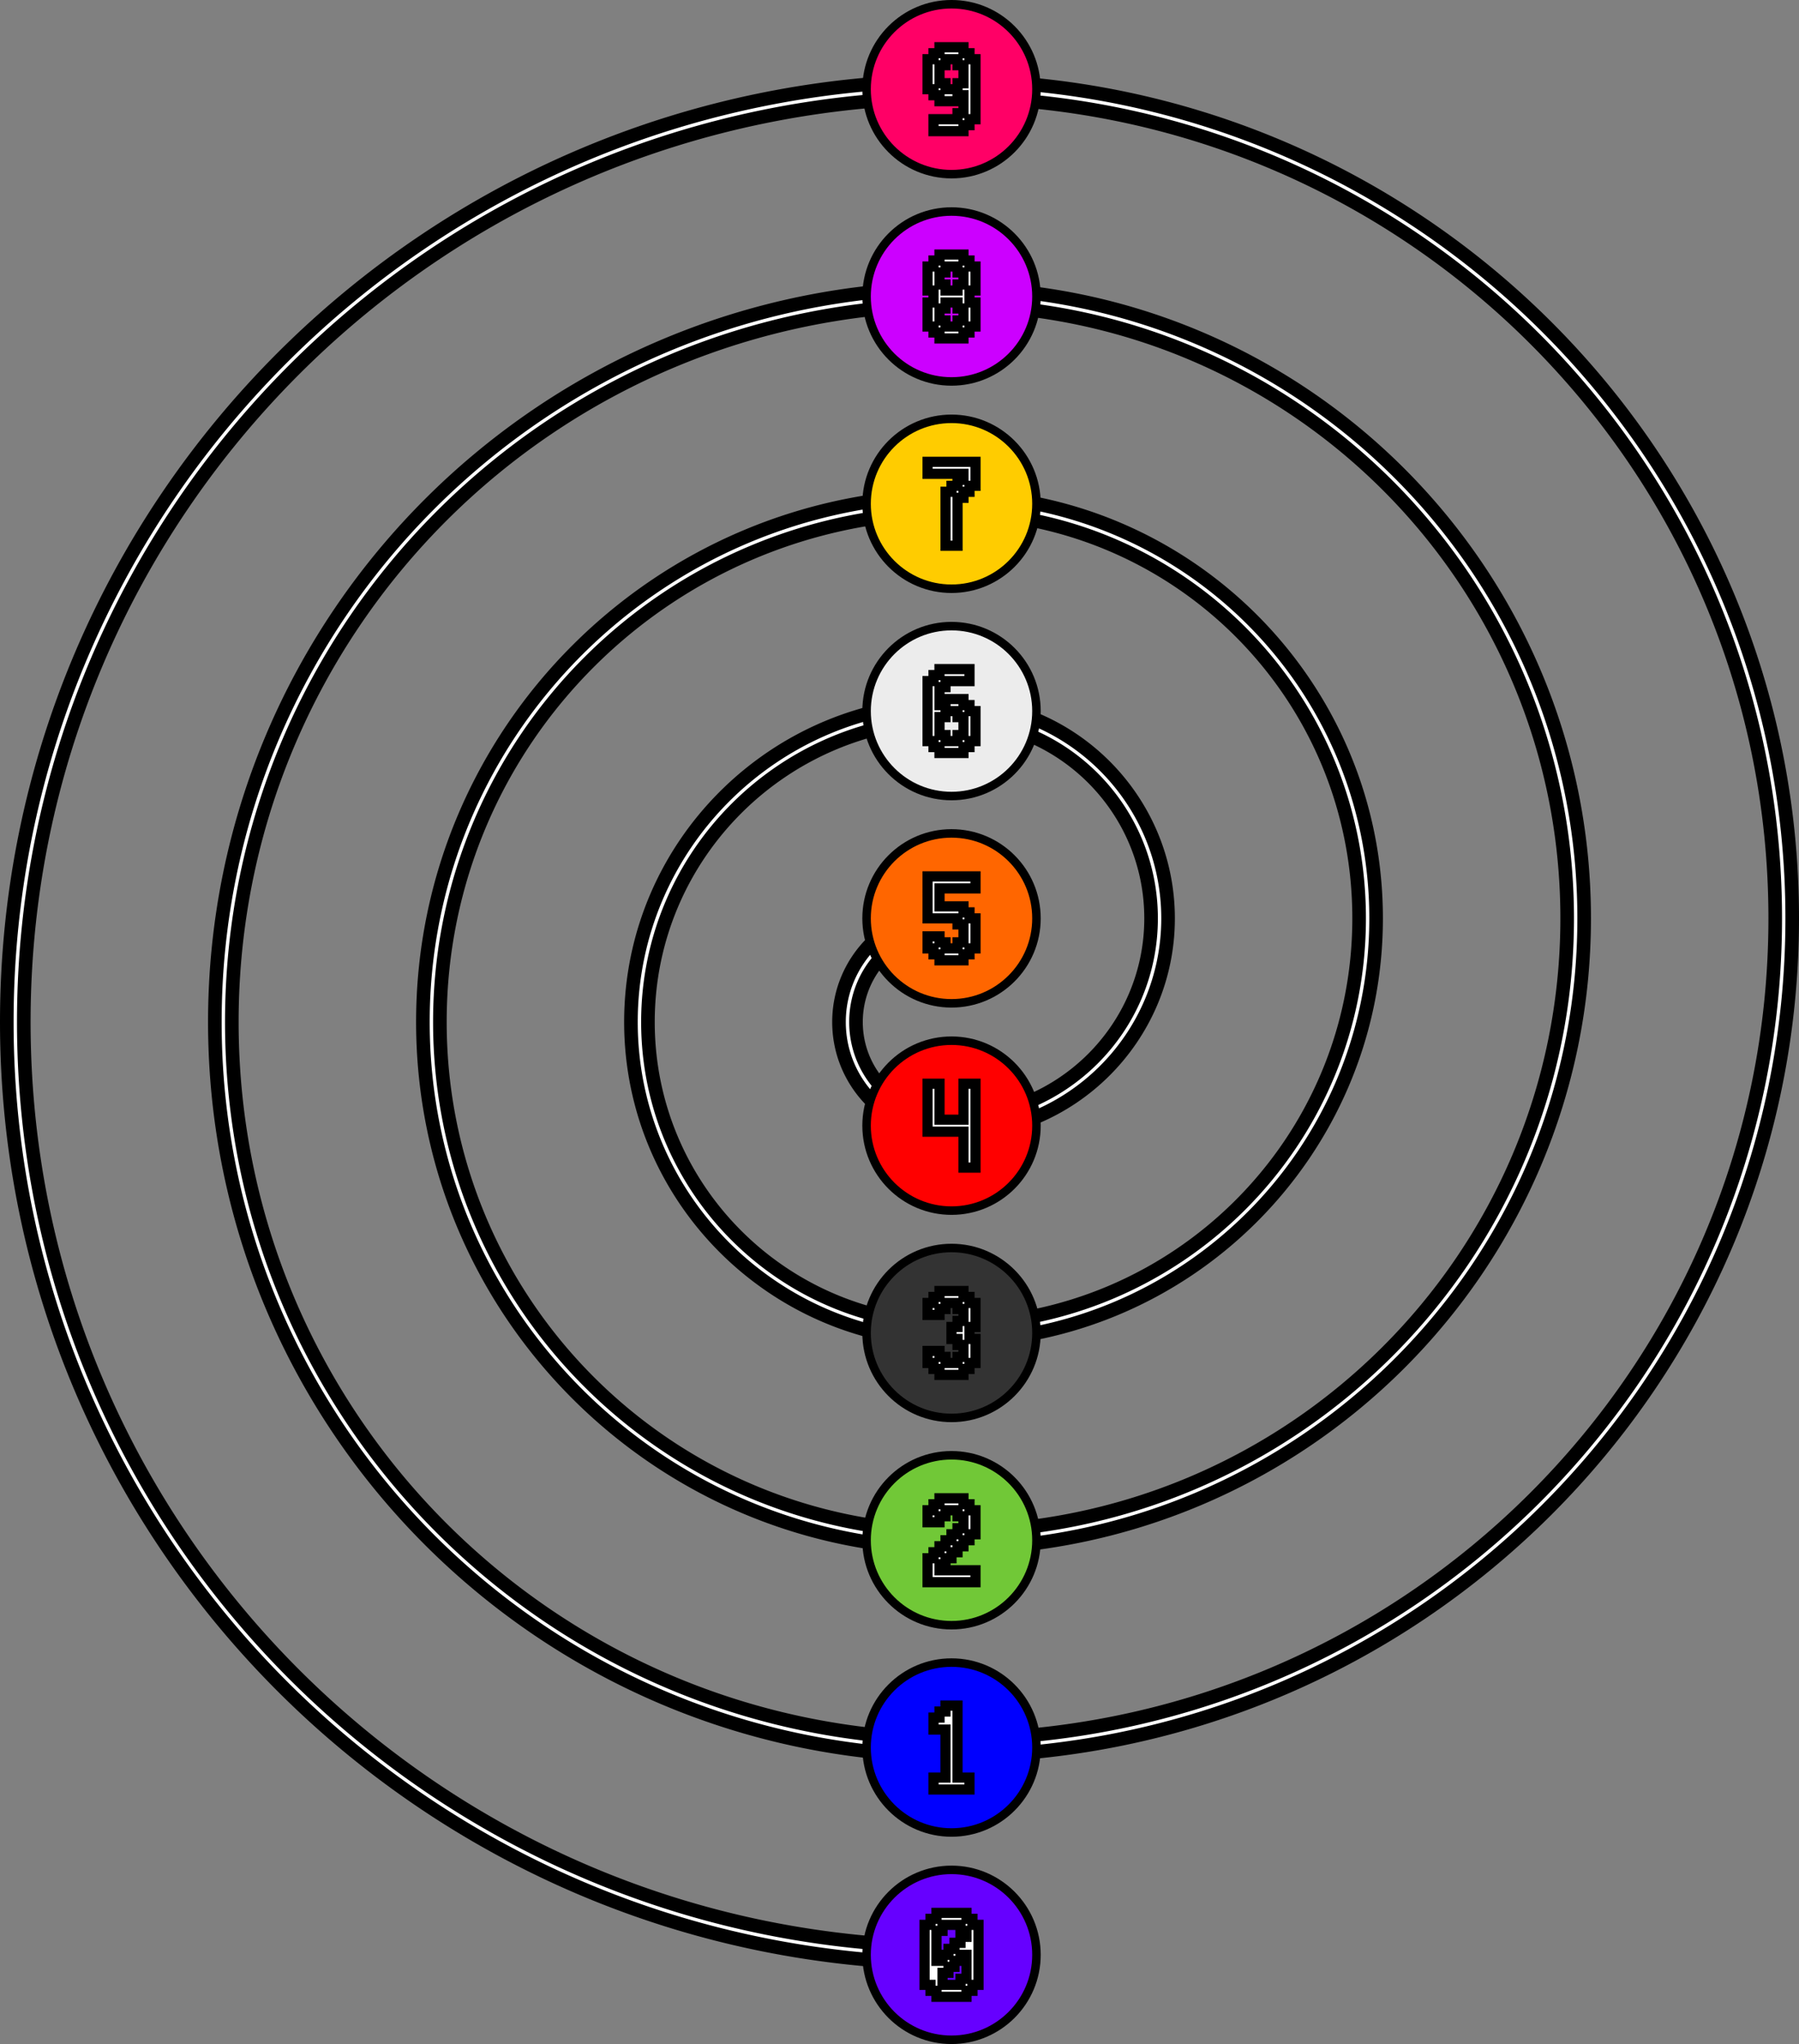 <?xml version="1.0" encoding="UTF-8" standalone="no"?>
<!-- Created with Inkscape (http://www.inkscape.org/) -->

<svg
   width="1058.96"
   height="1203"
   viewBox="0 0 280.183 318.294"
   version="1.1"
   id="svg1"
   inkscape:version="1.4.2 (ebf0e940d0, 2025-05-08)"
   sodipodi:docname="Hyper-Spirale.svg"
   xmlns:inkscape="http://www.inkscape.org/namespaces/inkscape"
   xmlns:sodipodi="http://sodipodi.sourceforge.net/DTD/sodipodi-0.dtd"
   xmlns="http://www.w3.org/2000/svg"
   xmlns:svg="http://www.w3.org/2000/svg">
  <rect x="0" y="0" width="280.183" height="318.294" fill="#808080" stroke="none"/>
  <sodipodi:namedview
     id="namedview1"
     pagecolor="#ffffff"
     bordercolor="#000000"
     borderopacity="0.25"
     inkscape:showpageshadow="2"
     inkscape:pageopacity="0.0"
     inkscape:pagecheckerboard="0"
     inkscape:deskcolor="#d1d1d1"
     inkscape:document-units="px"
     inkscape:zoom="0.55281747"
     inkscape:cx="227.01888"
     inkscape:cy="571.61725"
     inkscape:window-width="1920"
     inkscape:window-height="1008"
     inkscape:window-x="0"
     inkscape:window-y="0"
     inkscape:window-maximized="1"
     inkscape:current-layer="layer1"
     showguides="true" />
  <defs
     id="defs1" />
  <g
     inkscape:label="Ebene 1"
     inkscape:groupmode="layer"
     id="layer1"
     transform="translate(7.17,64.955)">
    <path
       style="baseline-shift:baseline;display:inline;overflow:visible;opacity:1;fill:#ffffff;stroke:#000000;stroke-width:2.117;stroke-linecap:round;stroke-linejoin:round;stroke-dasharray:none;paint-order:stroke fill markers;enable-background:accumulate;stop-color:#000000;stop-opacity:1"
       d="M 141.023,-52.387 C 59.782,-52.387 -6.111,13.251 -6.111,94.191 -6.111,175.132 59.782,240.771 141.023,240.771 a 1.323,1.323 0 0 0 1.322,-1.324 1.323,1.323 0 0 0 -1.322,-1.322 c -79.817,0 -144.488,-64.428 -144.488,-143.934 6e-7,-79.505 64.671,-143.934 144.488,-143.934 70.869,-1.1e-5 128.287,57.203 128.287,127.795 1e-5,70.591 -57.418,127.793 -128.287,127.793 -61.922,1e-5 -112.088,-49.976 -112.088,-111.654 2e-6,-61.678 50.166,-111.654 112.088,-111.654 52.974,-1.4e-5 95.885,42.751 95.885,95.516 1e-5,52.764 -42.91,95.514 -95.885,95.514 -44.027,0 -79.684,-35.524 -79.684,-79.375 2e-6,-43.851 35.657,-79.375 79.684,-79.375 35.079,-1.3e-5 63.482,28.299 63.482,63.236 10e-6,34.937 -28.404,63.234 -63.482,63.234 -26.131,0 -47.281,-21.072 -47.281,-47.096 2e-6,-26.023 21.15,-47.096 47.281,-47.096 17.183,-7e-6 31.08,13.847 31.08,30.957 1e-5,17.11 -13.897,30.955 -31.08,30.955 -8.236,0 -14.879,-6.62 -14.879,-14.816 0,-8.196 6.643,-14.816 14.879,-14.816 a 1.323,1.323 0 0 0 1.322,-1.322 1.323,1.323 0 0 0 -1.322,-1.324 c -9.66,-3e-6 -17.525,7.832 -17.525,17.463 0,9.631 7.865,17.463 17.525,17.463 18.608,10e-6 33.725,-15.057 33.725,-33.602 0,-18.545 -15.117,-33.604 -33.725,-33.604 -27.555,10e-7 -49.928,22.284 -49.928,49.742 -6e-6,27.459 22.372,49.742 49.928,49.742 36.503,1e-5 66.127,-29.509 66.127,-65.881 0,-36.372 -29.624,-65.883 -66.127,-65.883 -45.451,4e-6 -82.33,36.736 -82.33,82.021 -8e-6,45.286 36.879,82.021 82.33,82.021 54.399,2e-5 98.531,-43.961 98.531,-98.16 0,-54.2 -44.133,-98.16 -98.531,-98.16 -63.346,3e-6 -114.732,51.186 -114.732,114.299 -1.5e-5,63.113 51.386,114.301 114.732,114.301 72.294,1e-5 130.932,-58.413 130.932,-130.439 0,-72.027 -58.638,-130.439 -130.932,-130.439 z"
       id="path4" />
    <path
       id="circle139"
       style="display:inline;fill:#ff0066;fill-opacity:1;stroke:#000000;stroke-width:1.323;stroke-linecap:round;stroke-linejoin:miter;stroke-dasharray:none;stroke-opacity:1;paint-order:normal"
       inkscape:label="Zn-9"
       d="m 141.023,-64.294 c -7.306,0 -13.229,5.923 -13.229,13.229 0,7.306 5.923,13.229 13.229,13.229 7.306,0 13.229,-5.923 13.229,-13.229 0,-7.306 -5.923,-13.229 -13.229,-13.229 z"
       sodipodi:nodetypes="sssss" />
    <path
       id="circle138"
       style="display:inline;fill:#cc00ff;stroke:#000000;stroke-width:1.323;stroke-linecap:round;stroke-linejoin:miter;stroke-dasharray:none;paint-order:normal"
       d="m 141.023,-32.015 c -7.306,0 -13.229,5.923 -13.229,13.229 0,3.653 1.481,6.96 3.875,9.354 2.394,2.394 5.701,3.875 9.354,3.875 7.306,0 13.229,-5.923 13.229,-13.229 0,-7.306 -5.923,-13.229 -13.229,-13.229 z"
       sodipodi:nodetypes="ssssss"
       inkscape:label="Zn-8" />
    <path
       d="m 139.151,-25.32 h 3.736 v 0.93 h 0.938 v 0.938 h 0.93 v 3.736 h -0.93 v 1.868 h 0.93 v 3.736 h -0.93 v 0.93 h -0.938 v 0.93 h -3.736 v -0.93 h -0.93 v -0.93 h -0.93 v -3.736 h 0.93 v -1.868 h -0.93 v -3.736 h 0.93 v -0.938 h 0.93 z m 0.938,1.868 v 0.93 h -0.938 v 1.868 h 0.938 v 0.938 h 1.868 v -0.938 h 0.93 v -1.868 h -0.93 v -0.93 z m 0,5.604 v 0.93 h -0.938 v 1.868 h 0.938 v 0.938 h 1.868 v -0.938 h 0.93 v -1.868 h -0.93 v -0.93 z"
       style="display:inline;fill:#ffffff;stroke:#000000;stroke-width:1.587;stroke-linecap:round;stroke-linejoin:miter;stroke-dasharray:none;paint-order:stroke fill markers"
       id="path1-1" />
    <path
       id="path213"
       style="display:inline;fill:#ffcc00;stroke:#000000;stroke-width:1.323;stroke-linecap:round;stroke-linejoin:miter;stroke-dasharray:none;paint-order:normal"
       inkscape:label="Zn-7"
       d="m 141.023,0.265 c -3.653,-10e-7 -6.96,1.481 -9.354,3.875 -2.394,2.394 -3.875,5.701 -3.875,9.354 0,3.653 1.481,6.96 3.875,9.354 2.394,2.394 5.701,3.875 9.354,3.875 3.653,0 6.96,-1.481 9.354,-3.875 2.394,-2.394 3.875,-5.701 3.875,-9.354 0,-3.653 -1.481,-6.96 -3.875,-9.354 -2.394,-2.394 -5.701,-3.875 -9.354,-3.875 z"
       sodipodi:nodetypes="sssssssss" />
    <path
       d="m 137.291,6.959 h 7.465 v 3.736 h -0.93 v 0.93 h -0.938 v 0.938 h -0.93 v 7.465 h -1.868 v -8.403 h 0.93 v -0.93 h 0.938 V 9.758 h 0.93 V 8.827 h -5.597 z"
       style="display:inline;fill:#ffffff;stroke:#000000;stroke-width:1.587;stroke-linecap:round;stroke-linejoin:miter;stroke-dasharray:none;paint-order:stroke fill markers"
       id="path1-9" />
    <path
       id="circle135"
       style="display:inline;fill:#ececec;fill-opacity:1;stroke:#000000;stroke-width:1.323;stroke-linecap:round;stroke-linejoin:miter;stroke-dasharray:none;stroke-opacity:1;paint-order:normal"
       d="m 141.023,32.544 c -3.653,-10e-7 -6.96,1.481 -9.354,3.875 -2.394,2.394 -3.875,5.701 -3.875,9.354 0,3.653 1.481,6.96 3.875,9.354 2.394,2.394 5.701,3.875 9.354,3.875 7.306,-2e-6 13.229,-5.923 13.229,-13.229 0,-7.306 -5.923,-13.229 -13.229,-13.229 z"
       sodipodi:nodetypes="sssssss"
       inkscape:label="Zn-6" />
    <path
       d="m 139.151,39.238 h 4.674 v 1.868 h -3.736 v 0.93 h -0.938 v 2.806 h 0.938 v -0.938 h 2.798 v 0.938 h 0.938 v 0.93 h 0.93 v 4.674 h -0.93 v 0.93 h -0.938 v 0.93 h -3.736 v -0.93 h -0.93 v -0.93 h -0.93 v -9.341 h 0.93 v -0.938 h 0.93 z m 0.938,6.534 v 0.938 h -0.938 v 2.798 h 0.938 v 0.938 h 1.868 v -0.938 h 0.93 v -2.798 h -0.93 v -0.938 z"
       style="display:inline;fill:#ffffff;fill-opacity:1;stroke:#000000;stroke-width:1.587;stroke-linecap:round;stroke-linejoin:miter;stroke-dasharray:none;stroke-opacity:1;paint-order:stroke fill markers"
       id="path1-6" />
    <path
       id="circle141"
       style="display:inline;fill:#ff6600;stroke:#000000;stroke-width:1.323;stroke-linecap:round;stroke-linejoin:miter;stroke-dasharray:none;paint-order:normal"
       inkscape:label="Zn-5"
       d="m 141.023,64.823 c -3.653,10e-7 -6.96,1.481 -9.354,3.875 -2.394,2.394 -3.875,5.701 -3.875,9.354 0,7.306 5.923,13.229 13.229,13.229 3.653,0 6.96,-1.481 9.354,-3.875 2.394,-2.394 3.875,-5.701 3.875,-9.354 0,-7.306 -5.923,-13.229 -13.229,-13.229 z"
       sodipodi:nodetypes="sssssss" />
    <path
       d="m 137.291,71.518 h 7.465 v 1.868 h -5.604 v 2.798 h 3.736 v 0.938 h 0.938 v 0.93 h 0.93 v 4.674 h -0.93 v 0.93 h -0.938 v 0.93 h -3.736 v -0.93 h -0.93 v -0.93 h -0.93 v -1.868 h 1.86 v 0.93 h 0.938 v 0.938 h 1.868 V 81.788 h 0.93 v -2.798 h -0.93 v -0.938 h -4.666 z"
       style="display:inline;fill:#ffffff;stroke:#000000;stroke-width:1.587;stroke-linecap:round;stroke-linejoin:miter;stroke-dasharray:none;paint-order:stroke fill markers"
       id="path1-8" />
    <path
       id="circle142"
       style="display:inline;fill:#ff0000;stroke:#000000;stroke-width:1.323;stroke-linecap:round;stroke-linejoin:miter;stroke-dasharray:none;paint-order:normal"
       d="m 141.023,97.102 c -7.306,3e-6 -13.229,5.923 -13.229,13.229 0,7.306 5.923,13.229 13.229,13.229 3.653,0 6.96,-1.481 9.354,-3.875 2.394,-2.394 3.875,-5.701 3.875,-9.354 0,-7.306 -5.923,-13.229 -13.229,-13.229 z"
       sodipodi:nodetypes="ssssss"
       inkscape:label="Zn-4" />
    <path
       d="m 137.291,103.797 h 1.86 v 5.604 h 3.736 v -5.604 h 1.868 v 13.069 h -1.868 v -5.597 h -5.597 z"
       style="display:inline;fill:#ffffff;stroke:#000000;stroke-width:1.587;stroke-linecap:round;stroke-linejoin:miter;stroke-dasharray:none;paint-order:stroke fill markers"
       id="path1-0" />
    <path
       id="path135"
       style="display:inline;fill:#333333;fill-opacity:1;stroke:#000000;stroke-width:1.323;stroke-linecap:round;stroke-linejoin:miter;stroke-dasharray:none;stroke-opacity:1;paint-order:normal"
       inkscape:label="Zn-3"
       d="m 141.023,155.84 c -7.306,0 -13.229,-5.923 -13.229,-13.229 0,-7.306 5.923,-13.229 13.229,-13.229 7.306,0 13.229,5.923 13.229,13.229 0,7.306 -5.923,13.229 -13.229,13.229 z"
       sodipodi:nodetypes="sssss" />
    <path
       d="m 139.151,136.076 h 3.736 v 0.93 h 0.938 v 0.938 h 0.93 v 3.736 h -0.93 v 1.868 h 0.93 v 3.736 h -0.93 v 0.93 h -0.938 v 0.93 h -3.736 v -0.93 h -0.93 v -0.93 h -0.93 v -1.868 h 1.86 v 0.93 h 0.938 v 0.938 h 1.868 v -0.938 h 0.93 v -1.868 h -0.93 v -0.93 h -0.938 v -1.868 h 0.938 v -0.938 h 0.93 v -1.868 h -0.93 v -0.93 h -1.868 v 0.93 h -0.938 v 0.938 h -1.86 v -1.868 h 0.93 v -0.938 h 0.93 z"
       style="display:inline;fill:#ffffff;fill-opacity:1;stroke:#000000;stroke-width:1.587;stroke-linecap:round;stroke-linejoin:miter;stroke-dasharray:none;stroke-opacity:1;paint-order:stroke fill markers"
       id="path1-5" />
    <path
       id="path144"
       style="display:inline;fill:#71c837;stroke:#000000;stroke-width:1.323;stroke-linecap:round;stroke-linejoin:miter;stroke-dasharray:none;paint-order:normal"
       d="m 141.023,161.66 c -7.306,-1e-5 -13.229,5.923 -13.229,13.229 0,3.653 1.481,6.96 3.875,9.354 2.394,2.394 5.701,3.875 9.354,3.875 7.306,0 13.229,-5.923 13.229,-13.229 0,-3.653 -1.481,-6.96 -3.875,-9.354 -2.394,-2.394 -5.701,-3.875 -9.354,-3.875 z"
       sodipodi:nodetypes="sssssss"
       inkscape:label="Zn-2" />
    <path
       d="m 139.151,168.355 h 3.736 v 0.93 h 0.938 v 0.938 h 0.93 v 3.736 h -0.93 v 0.93 h -0.938 v 0.938 h -0.93 v 0.93 h -0.938 v 0.938 h -0.93 v 0.93 h -0.938 v 0.938 h 5.604 v 1.86 h -7.465 v -3.728 h 0.93 v -0.938 h 0.93 v -0.93 h 0.938 v -0.938 h 0.93 v -0.93 h 0.938 v -0.938 h 0.93 v -1.868 h -0.93 v -0.93 h -1.868 v 0.93 h -0.938 v 0.938 h -1.86 v -1.868 h 0.93 v -0.938 h 0.93 z"
       style="display:inline;fill:#ffffff;stroke:#000000;stroke-width:1.587;stroke-linecap:round;stroke-linejoin:miter;stroke-dasharray:none;paint-order:stroke fill markers"
       id="path1-89" />
    <path
       id="circle137"
       style="display:inline;fill:#0000ff;stroke:#000000;stroke-width:1.323;stroke-linecap:round;stroke-linejoin:miter;stroke-dasharray:none;paint-order:normal"
       inkscape:label="Zn-1"
       d="m 141.023,193.94 c -7.306,0 -13.229,5.923 -13.229,13.229 0,7.306 5.923,13.229 13.229,13.229 7.306,0 13.229,-5.923 13.229,-13.229 0,-3.653 -1.481,-6.96 -3.875,-9.354 -2.394,-2.394 -5.701,-3.875 -9.354,-3.875 z"
       sodipodi:nodetypes="ssssss" />
    <path
       d="m 140.085,200.634 h 1.868 v 11.209 h 1.868 v 1.86 h -5.597 v -1.86 h 1.86 v -7.472 h -1.86 v -1.868 h 0.93 v -0.938 h 0.93 z"
       style="display:inline;fill:#ffffff;stroke:#000000;stroke-width:1.587;stroke-linecap:round;stroke-linejoin:miter;stroke-dasharray:none;paint-order:stroke fill markers"
       id="path1-12" />
    <path
       id="circle140"
       style="display:inline;fill:#6600ff;fill-opacity:1;stroke:#000000;stroke-width:1.323;stroke-linecap:round;stroke-linejoin:miter;stroke-dasharray:none;stroke-opacity:1;paint-order:normal"
       d="m 141.023,226.219 c -7.306,0 -13.229,5.923 -13.229,13.229 0,7.306 5.923,13.229 13.229,13.229 7.306,0 13.229,-5.923 13.229,-13.229 0,-7.306 -5.923,-13.229 -13.229,-13.229 z"
       inkscape:label="Zn-0"
       sodipodi:nodetypes="sssss" />
    <path
       d="m 138.682,232.913 h 4.674 v 0.93 h 0.93 v 0.938 h 0.938 v 9.341 h -0.938 v 0.93 h -0.93 v 0.93 h -4.674 v -0.93 h -0.93 v -0.93 h -0.93 v -9.341 h 0.93 v -0.938 h 0.93 z m 0.938,1.868 v 0.93 h -0.938 v 4.674 h 0.938 v -0.938 h 0.93 v -0.93 h 0.938 v -0.938 h 0.93 v -0.93 h 0.938 v -0.938 h -0.938 v -0.93 z m 2.798,4.666 v 0.938 H 141.488 v 0.93 h -0.938 v 0.938 h -0.93 v 1.868 h 2.798 v -0.938 h 0.938 v -3.736 z"
       style="display:inline;fill:#ffffff;fill-opacity:1;stroke:#000000;stroke-width:1.587;stroke-linecap:round;stroke-linejoin:miter;stroke-dasharray:none;stroke-opacity:1;paint-order:stroke fill markers"
       id="path1-94" />
    <path
       d="m 139.151,-57.599 h 3.736 v 0.93 h 0.938 v 0.938 h 0.93 v 9.341 h -0.93 v 0.93 h -0.938 v 0.93 h -4.666 v -1.86 h 3.736 v -0.938 h 0.93 v -2.798 h -0.93 v 0.93 h -2.806 v -0.93 h -0.93 v -0.938 h -0.93 v -4.666 h 0.93 v -0.938 h 0.93 z m 0.938,1.868 v 0.93 h -0.938 v 2.806 h 0.938 v 0.93 h 1.868 v -0.93 h 0.93 v -2.806 h -0.93 v -0.93 z"
       style="display:inline;fill:#ffffff;fill-opacity:1;stroke:#000000;stroke-width:1.587;stroke-linecap:round;stroke-linejoin:miter;stroke-dasharray:none;stroke-opacity:1;paint-order:stroke fill markers"
       id="path1" />
  </g>
</svg>

